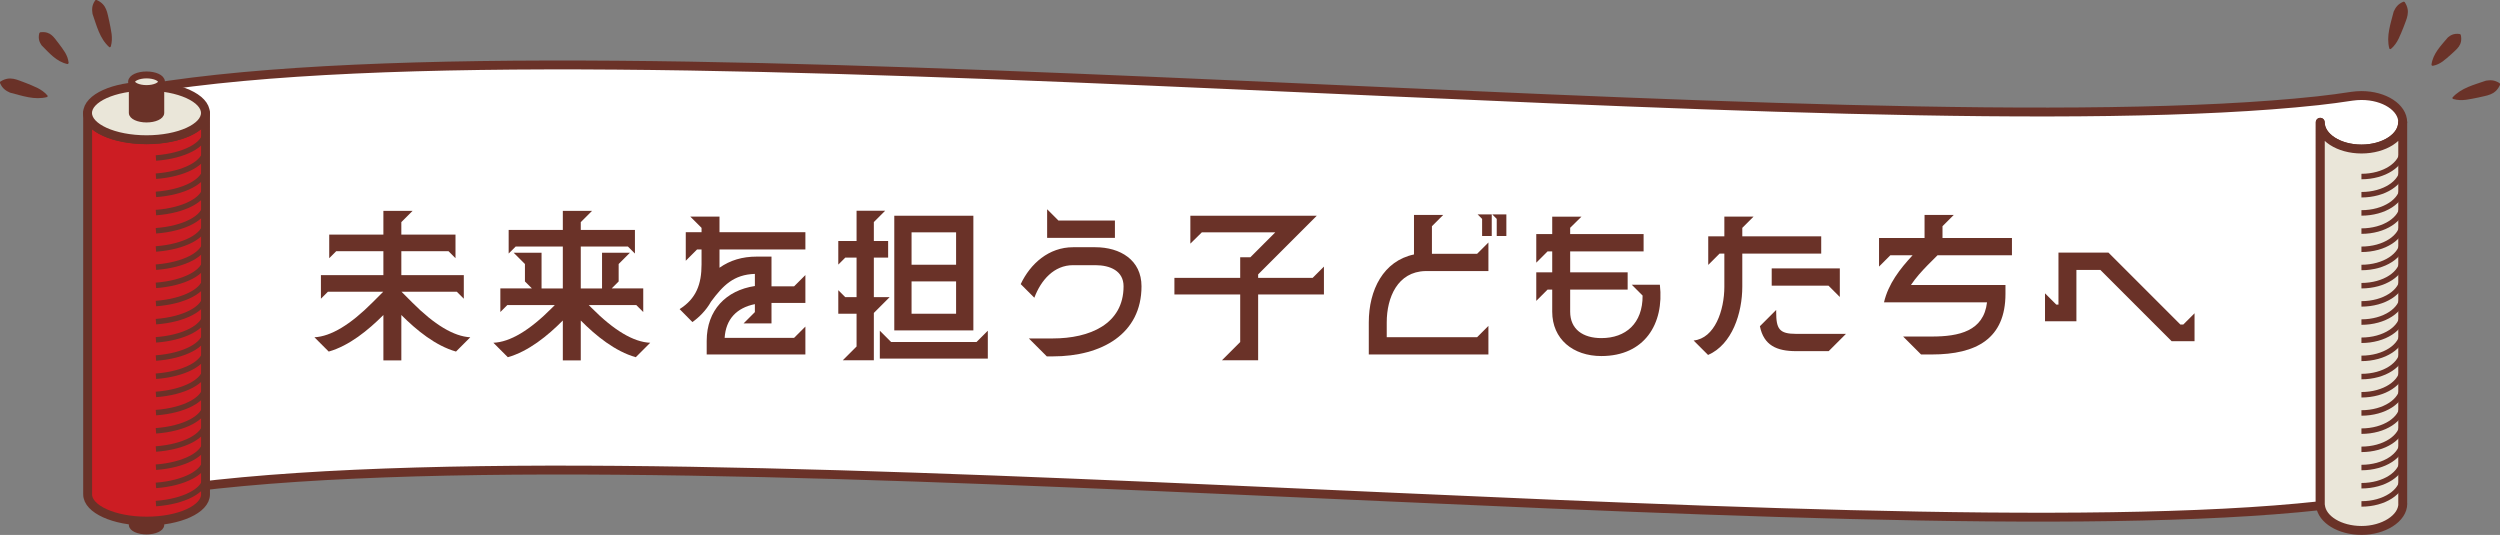 <?xml version="1.0" encoding="UTF-8"?><svg id="_レイヤー_2" xmlns="http://www.w3.org/2000/svg" viewBox="0 0 300.94 64.39"><rect x="0" y="0" width="300.94" height="64.39" fill="#808080" stroke="none"/><g id="_コンテンツ"><path d="M289.23,14.72c0-1.78-2.22-3.22-4.96-3.22h0c-.38,0-.76.03-1.12.08-1.38.21-2.76.4-4.16.55C222.89,18.19,73.74,1.43,17.64,10.66v48.76c56.21-9.24,205.46,7.6,261.67,1.45,0-.07-.02-.15-.02-.22V14.72c0,1.78,2.22,3.22,4.96,3.22h0c2.74,0,4.96-1.44,4.96-3.22Z" style="fill:#fff; stroke:#6a3228; stroke-linecap:round; stroke-linejoin:round; stroke-width:1.07px;"/><path d="M289.23,60.64V14.72c0,1.78-2.22,3.22-4.96,3.22h0c-2.74,0-4.96-1.44-4.96-3.22v45.92c0,.07,0,.15.02.22.18,1.67,2.32,2.99,4.95,2.99s4.96-1.44,4.96-3.22Z" style="fill:#eae6d9; stroke:#6a3228; stroke-linecap:round; stroke-linejoin:round; stroke-width:1.07px;"/><path d="M284.26,60.66c2.74,0,4.96-1.44,4.96-3.22" style="fill:none; stroke:#6a3228; stroke-linejoin:round; stroke-width:.66px;"/><path d="M284.26,58.47c2.74,0,4.96-1.44,4.96-3.22" style="fill:none; stroke:#6a3228; stroke-linejoin:round; stroke-width:.66px;"/><path d="M284.26,56.28c2.74,0,4.96-1.44,4.96-3.22" style="fill:none; stroke:#6a3228; stroke-linejoin:round; stroke-width:.66px;"/><path d="M284.26,54.09c2.74,0,4.96-1.44,4.96-3.22" style="fill:none; stroke:#6a3228; stroke-linejoin:round; stroke-width:.66px;"/><path d="M284.26,51.9c2.74,0,4.96-1.44,4.96-3.22" style="fill:none; stroke:#6a3228; stroke-linejoin:round; stroke-width:.66px;"/><path d="M284.26,49.71c2.74,0,4.96-1.44,4.96-3.22" style="fill:none; stroke:#6a3228; stroke-linejoin:round; stroke-width:.66px;"/><path d="M284.26,47.52c2.74,0,4.96-1.44,4.96-3.22" style="fill:none; stroke:#6a3228; stroke-linejoin:round; stroke-width:.66px;"/><path d="M284.26,45.33c2.74,0,4.96-1.44,4.96-3.22" style="fill:none; stroke:#6a3228; stroke-linejoin:round; stroke-width:.66px;"/><path d="M284.26,43.14c2.74,0,4.96-1.44,4.96-3.22" style="fill:none; stroke:#6a3228; stroke-linejoin:round; stroke-width:.66px;"/><path d="M284.26,40.96c2.74,0,4.96-1.44,4.96-3.22" style="fill:none; stroke:#6a3228; stroke-linejoin:round; stroke-width:.66px;"/><path d="M284.26,38.77c2.74,0,4.96-1.44,4.96-3.22" style="fill:none; stroke:#6a3228; stroke-linejoin:round; stroke-width:.66px;"/><path d="M284.26,36.58c2.74,0,4.96-1.44,4.96-3.22" style="fill:none; stroke:#6a3228; stroke-linejoin:round; stroke-width:.66px;"/><path d="M284.26,34.39c2.74,0,4.96-1.44,4.96-3.22" style="fill:none; stroke:#6a3228; stroke-linejoin:round; stroke-width:.66px;"/><path d="M284.26,32.2c2.74,0,4.96-1.44,4.96-3.22" style="fill:none; stroke:#6a3228; stroke-linejoin:round; stroke-width:.66px;"/><path d="M284.26,30.01c2.74,0,4.96-1.44,4.96-3.22" style="fill:none; stroke:#6a3228; stroke-linejoin:round; stroke-width:.66px;"/><path d="M284.26,27.82c2.74,0,4.96-1.44,4.96-3.22" style="fill:none; stroke:#6a3228; stroke-linejoin:round; stroke-width:.66px;"/><path d="M284.26,25.63c2.74,0,4.96-1.44,4.96-3.22" style="fill:none; stroke:#6a3228; stroke-linejoin:round; stroke-width:.66px;"/><path d="M284.26,23.44c2.74,0,4.96-1.44,4.96-3.22" style="fill:none; stroke:#6a3228; stroke-linejoin:round; stroke-width:.66px;"/><path d="M284.26,21.25c2.74,0,4.96-1.44,4.96-3.22" style="fill:none; stroke:#6a3228; stroke-linejoin:round; stroke-width:.66px;"/><path d="M17.64,64c-.99,0-1.8-.37-1.8-.82v-3.75c0-.45.81-.82,1.8-.82s1.8.37,1.8.82v3.75c0,.45-.8.82-1.8.82Z" style="fill:#6a3228; stroke:#6a3228; stroke-linecap:round; stroke-linejoin:round; stroke-width:.66px;"/><path d="M10.55,13.59v45.92c0,1.78,3.18,3.22,7.1,3.22s7.09-1.44,7.09-3.22V13.59c0,1.78-3.18,3.22-7.09,3.22s-7.1-1.44-7.1-3.22Z" style="fill:#cc1d23; stroke:#6a3228; stroke-linecap:round; stroke-linejoin:round; stroke-width:1.07px;"/><path d="M17.64,10.38c-3.92,0-7.1,1.44-7.1,3.22s3.18,3.22,7.1,3.22,7.09-1.44,7.09-3.22-3.18-3.22-7.09-3.22Z" style="fill:#eae6d9; stroke:#6a3228; stroke-linecap:round; stroke-linejoin:round; stroke-width:1.07px;"/><path d="M15.84,9.84v3.75c0,.45.81.82,1.8.82s1.8-.37,1.8-.82v-3.75c0,.45-.8.82-1.8.82s-1.8-.37-1.8-.82Z" style="fill:#6a3228; stroke:#6a3228; stroke-linecap:round; stroke-linejoin:round; stroke-width:.66px;"/><path d="M17.64,9.02c-.99,0-1.8.37-1.8.82s.81.82,1.8.82,1.8-.37,1.8-.82-.8-.82-1.8-.82Z" style="fill:#eae6d9; stroke:#6a3228; stroke-linecap:round; stroke-linejoin:round; stroke-width:.83px;"/><path d="M18.77,60.62c3.38-.25,5.96-1.57,5.96-3.18" style="fill:none; stroke:#6a3228; stroke-linejoin:round; stroke-width:.66px;"/><path d="M18.77,58.43c3.38-.25,5.96-1.57,5.96-3.18" style="fill:none; stroke:#6a3228; stroke-linejoin:round; stroke-width:.66px;"/><path d="M18.77,56.24c3.38-.25,5.96-1.57,5.96-3.18" style="fill:none; stroke:#6a3228; stroke-linejoin:round; stroke-width:.66px;"/><path d="M18.77,54.05c3.38-.25,5.96-1.57,5.96-3.18" style="fill:none; stroke:#6a3228; stroke-linejoin:round; stroke-width:.66px;"/><path d="M18.77,51.86c3.38-.25,5.96-1.57,5.96-3.18" style="fill:none; stroke:#6a3228; stroke-linejoin:round; stroke-width:.66px;"/><path d="M18.77,49.67c3.38-.25,5.96-1.57,5.96-3.18" style="fill:none; stroke:#6a3228; stroke-linejoin:round; stroke-width:.66px;"/><path d="M18.77,47.48c3.38-.25,5.96-1.57,5.96-3.18" style="fill:none; stroke:#6a3228; stroke-linejoin:round; stroke-width:.66px;"/><path d="M18.77,45.29c3.38-.25,5.96-1.57,5.96-3.18" style="fill:none; stroke:#6a3228; stroke-linejoin:round; stroke-width:.66px;"/><path d="M18.77,43.1c3.38-.25,5.96-1.57,5.96-3.18" style="fill:none; stroke:#6a3228; stroke-linejoin:round; stroke-width:.66px;"/><path d="M18.77,40.91c3.38-.25,5.96-1.57,5.96-3.18" style="fill:none; stroke:#6a3228; stroke-linejoin:round; stroke-width:.66px;"/><path d="M18.77,38.72c3.38-.25,5.96-1.57,5.96-3.18" style="fill:none; stroke:#6a3228; stroke-linejoin:round; stroke-width:.66px;"/><path d="M18.77,36.54c3.38-.25,5.96-1.57,5.96-3.18" style="fill:none; stroke:#6a3228; stroke-linejoin:round; stroke-width:.66px;"/><path d="M18.77,34.35c3.38-.25,5.96-1.57,5.96-3.18" style="fill:none; stroke:#6a3228; stroke-linejoin:round; stroke-width:.66px;"/><path d="M18.77,32.16c3.38-.25,5.96-1.57,5.96-3.18" style="fill:none; stroke:#6a3228; stroke-linejoin:round; stroke-width:.66px;"/><path d="M18.77,29.97c3.38-.25,5.96-1.57,5.96-3.18" style="fill:none; stroke:#6a3228; stroke-linejoin:round; stroke-width:.66px;"/><path d="M18.77,27.78c3.38-.25,5.96-1.57,5.96-3.18" style="fill:none; stroke:#6a3228; stroke-linejoin:round; stroke-width:.66px;"/><path d="M18.77,25.59c3.38-.25,5.96-1.57,5.96-3.18" style="fill:none; stroke:#6a3228; stroke-linejoin:round; stroke-width:.66px;"/><path d="M18.77,23.4c3.38-.25,5.96-1.57,5.96-3.18" style="fill:none; stroke:#6a3228; stroke-linejoin:round; stroke-width:.66px;"/><path d="M18.77,21.21c3.38-.25,5.96-1.57,5.96-3.18" style="fill:none; stroke:#6a3228; stroke-linejoin:round; stroke-width:.66px;"/><path d="M18.77,19.02c3.38-.25,5.96-1.57,5.96-3.18" style="fill:none; stroke:#6a3228; stroke-linejoin:round; stroke-width:.66px;"/><path d="M.08,9.8c1.14-.71,1.98-.18,3.01.18.95.4,1.89.68,2.61,1.5.05.06.04.15-.02.2-1.52.4-3.02-.16-4.48-.53-.45-.21-.89-.45-1.19-1.14-.04-.08,0-.18.07-.22H.08Z" style="fill:#6a3228;"/><path d="M11.66.01c1.22.55,1.24,1.54,1.5,2.59.19,1.01.48,1.94.18,2.99-.03.08-.11.12-.18.09-1.17-1.04-1.52-2.59-2.02-4-.07-.49-.12-.98.3-1.61.05-.08.14-.1.22-.07h0Z" style="fill:#6a3228;"/><path d="M4.89,3.88c1.23-.13,1.59.62,2.19,1.37.52.72,1.08,1.34,1.18,2.3,0,.08-.06.16-.14.16-1.32-.28-2.21-1.35-3.11-2.25-.23-.35-.44-.73-.29-1.42.02-.09.09-.15.17-.16h0Z" style="fill:#6a3228;"/><path d="M300.93,10.24c-.56,1.22-1.55,1.24-2.61,1.5-1.01.19-1.95.48-3.01.18-.08-.03-.12-.11-.09-.18,1.05-1.17,2.61-1.53,4.03-2.03.49-.07.99-.12,1.62.29.08.05.1.14.07.22h0Z" style="fill:#6a3228;"/><path d="M289.5.3c.71,1.13.18,1.97-.18,2.99-.4.94-.67,1.88-1.5,2.59-.06.05-.15.04-.2-.03-.4-1.51.16-3,.52-4.45.21-.44.44-.88,1.14-1.18.08-.04.18,0,.22.07h0Z" style="fill:#6a3228;"/><path d="M296.23,4.25c.23,1.21-.49,1.64-1.18,2.3-.68.58-1.24,1.19-2.19,1.37-.08.01-.16-.05-.17-.13.17-1.34,1.16-2.31,1.98-3.29.33-.26.69-.5,1.39-.41.09.01.16.08.17.16h0Z" style="fill:#6a3228;"/><path d="M39.57,42.32l-1.72-1.72c1.98-.1,4.34-1.52,7-4.2l1.28-1.28h-6.66l-.84.84v-2.84h7.52v-2.88h-5.68l-.84.84v-2.84h6.52v-2.86h3.52l-1.36,1.36v1.5h6.52v2.84l-.84-.84h-5.68v2.88h7.52v2.84l-.84-.84h-6.66l1.28,1.28c2.66,2.68,5.02,4.1,7,4.2l-1.72,1.72c-2.46-.7-4.74-2.56-6.58-4.4v5.46h-2.16v-5.46c-1.84,1.84-4.12,3.7-6.58,4.4Z" style="fill:#6a3228;"/><path d="M61.13,43l-1.74-1.74c2-.08,4.36-1.48,7.06-4.2l.34-.34h-5.72l-.84.84v-2.84h3.8l-.84-.84v-2.1l-1.36-1.36h3.36v4.3h2.56v-5.04h-5.68l-.84.84v-2.84h6.52v-2.3h3.52l-1.36,1.36v.94h6.52v2.84l-.84-.84h-5.68v5.04h2.56v-4.3h3.36l-1.36,1.36v2.1l-.84.84h3.8v2.84l-.84-.84h-5.72l.34.34c2.7,2.72,5.06,4.12,7.06,4.2l-1.74,1.74c-2.48-.7-4.8-2.58-6.62-4.42v4.8h-2.16v-4.8c-1.82,1.84-4.14,3.72-6.62,4.42Z" style="fill:#6a3228;"/><path d="M90.87,34.43v-1.46c-2.56.08-3.84,1.4-5.28,3.34-.6,1.08-1.48,1.92-2.24,2.46l-1.54-1.56c2-1.26,2.64-3,2.64-5.38v-1.8h-.54l-1.36,1.36v-3.44h1.9v-.52l-1.36-1.36h3.52v1.88h10.34v2.08h-10.34v2.2c1.28-.9,2.74-1.34,4.48-1.34h1.78v3.58h2.72l1.36-1.36v3.36h-4.08v2.46h-3.36l1.36-1.36v-.96c-2.18.44-3.5,1.8-3.64,4.06h8.36l1.36-1.36v3.36h-11.88v-1.64c0-3.7,2.34-6.08,5.8-6.6Z" style="fill:#6a3228;"/><path d="M100.91,34.93l.84.84h1.36v-4.76h-1.36l-.84.84v-2.84h2.2v-3.64h3.44l-1.36,1.36v2.28h1.72v2h-1.72v4.76h1.9l-1.9,1.9v5.7h-3.74l1.66-1.66v-3.94h-2.2v-2.84ZM105.91,39.81l1.36,1.36h10.28l1.36-1.36v3.36h-13v-3.36ZM107.65,25.97h9.52v13.8h-9.52v-13.8ZM115.09,31.87v-3.9h-5.36v3.9h5.36ZM115.09,37.77v-3.9h-5.36v3.9h5.36Z" style="fill:#6a3228;"/><path d="M123.85,40.74h2.88c4.44,0,8.52-1.72,8.52-6.28,0-1.84-1.6-2.54-3.4-2.54h-2.68c-2.28,0-3.86,1.78-4.66,3.92l-1.64-1.64c1.16-2.46,3.38-4.44,6.3-4.44h2.68c3,0,5.56,1.54,5.56,4.7,0,5.74-4.78,8.44-10.68,8.44h-.72l-2.16-2.16ZM126.05,25.19l1.36,1.36h6.8v2.08h-8.16v-3.44Z" style="fill:#6a3228;"/><path d="M151.45,33.03v.42h6.56l1.36-1.36v3.36h-7.92v7.92h-4.36l2.2-2.2v-5.72h-7.92v-2h7.92v-2.48h1.22l3-3h-8.84l-1.38,1.36v-3.36h15.22l-7.06,7.06Z" style="fill:#6a3228;"/><path d="M170.21,30.63v-4.76h3.52l-1.36,1.36v3.32h5.44l1.36-1.36v3.44h-7.6c-3.32.08-4.64,3.16-4.64,6.18v1.78h10.88l1.36-1.36v3.44h-14.4v-3.86c0-3.92,1.76-7.4,5.44-8.18ZM179.57,25.81v2.6h-1.16v-2.06l-.54-.54h1.7ZM181.33,25.81v2.6h-1.16v-2.06l-.54-.54h1.7Z" style="fill:#6a3228;"/><path d="M192.77,42.86c-3.42,0-5.92-2.04-5.92-5.34v-2.66h-.56l-1.36,1.36v-3.44h1.92v-2.52h-.56l-1.36,1.36v-3.44h1.92v-2.1h3.52l-1.36,1.34v.76h8.84v2.08h-8.84v2.52h6.92v2.08h-6.92v2.66c0,2.12,1.54,3.18,3.76,3.18,2.92,0,4.98-1.76,4.96-5.12l-1.3-1.3h3.38c.54,4.74-1.88,8.58-7.04,8.58Z" style="fill:#6a3228;"/><path d="M207.57,34.51v-3.98h-.58l-1.36,1.36v-3.44h1.94v-2.38h3.52l-1.36,1.36v1.02h9.5v2.08h-9.5v3.98c0,3.18-1.22,6.96-4.12,8.22l-1.74-1.74c2.54-.26,3.7-3.62,3.7-6.48ZM213.81,37.31v.24c0,2.04.36,2.64,2.4,2.64h6l-2.08,2.08h-3.92c-2.34,0-3.9-.7-4.36-3l1.96-1.96ZM213.27,32.31h8.2v3.44l-1.36-1.36h-6.84v-2.08Z" style="fill:#6a3228;"/><path d="M229.09,40.51h3.46c3.26,0,6.24-.64,6.64-4.12h-12.4c.52-2.22,1.9-4,3.44-5.66h-2.68l-1.36,1.36v-3.44h5.48v-2.78h3.52l-1.36,1.36v1.42h8.36v2.08h-8.96l-1.22,1.22c-.66.68-1.38,1.46-1.98,2.36h11.38v1.06c0,5.38-3.48,7.3-8.86,7.3h-1.3l-2.16-2.16Z" style="fill:#6a3228;"/><path d="M252.83,32.49h-2.88v6.18h-3.78v-3.36l1.36,1.36h.26v-6.26h6.02l8.66,8.66h.34l1.36-1.36v3.36h-2.76l-8.58-8.58Z" style="fill:#6a3228;"/></g></svg>